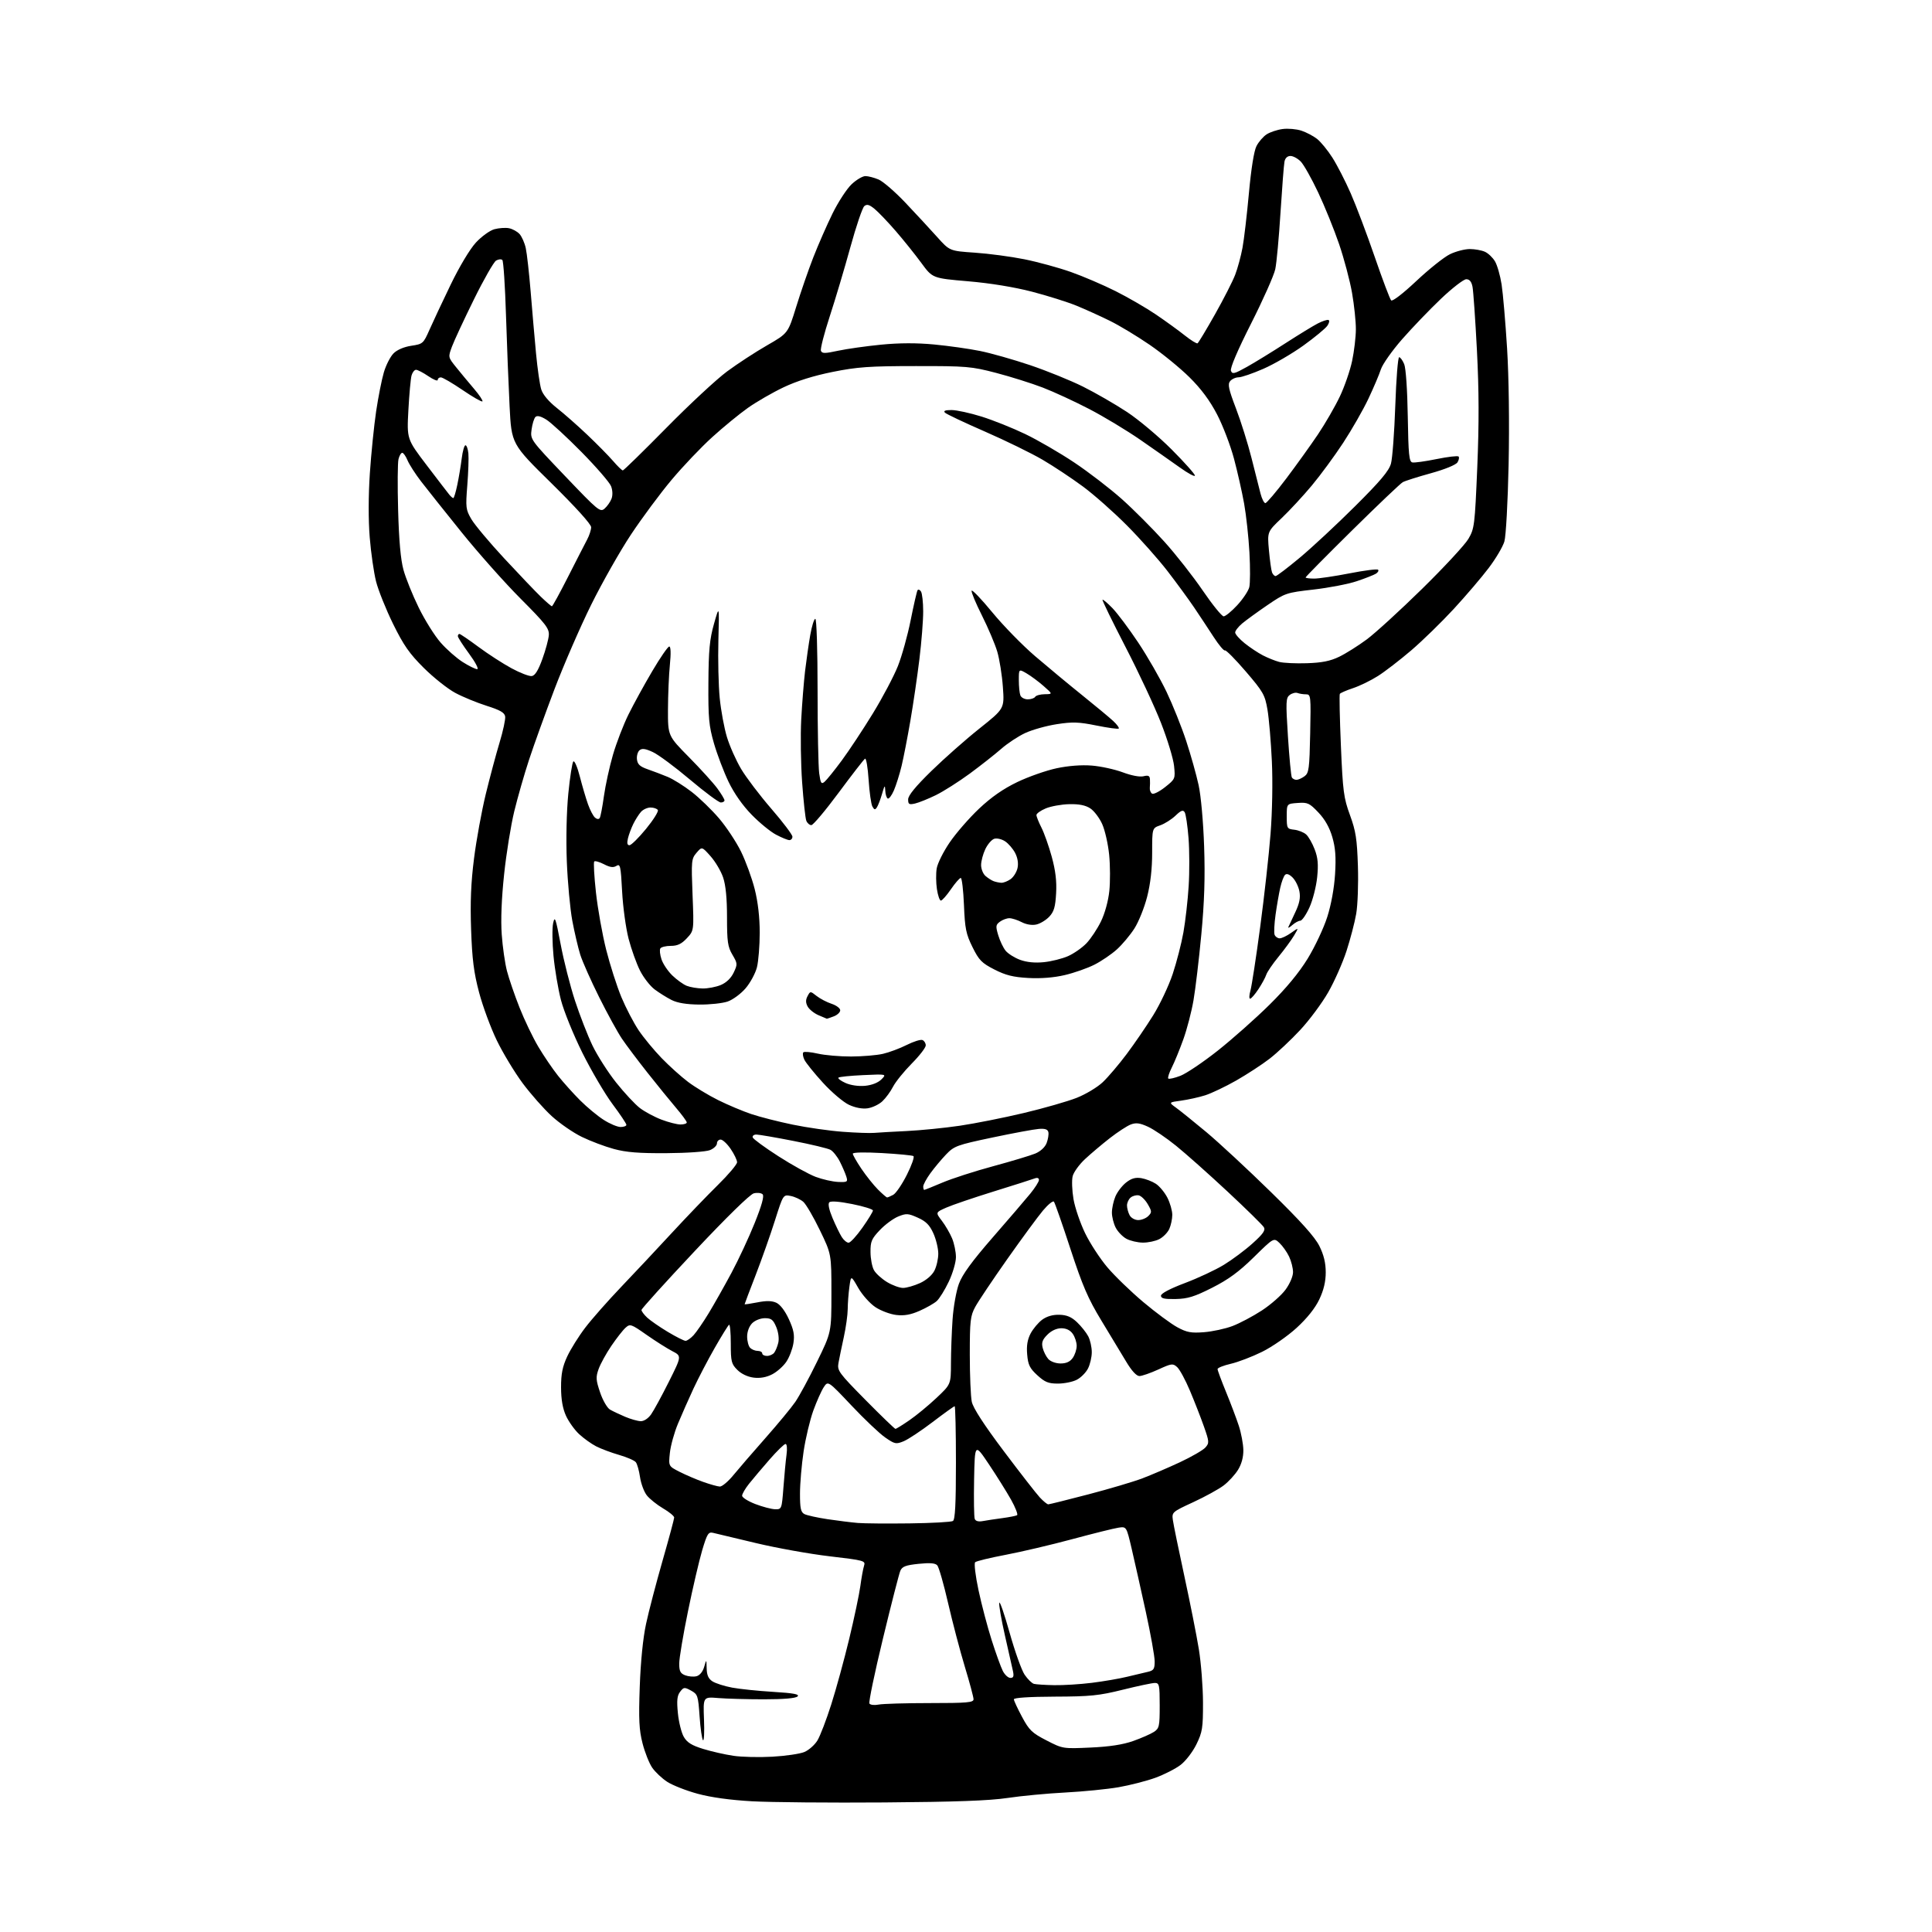 <?xml version="1.0" encoding="UTF-8" standalone="no"?>
<svg 
  version="1.1" 
  xmlns="http://www.w3.org/2000/svg" 
  xmlns:xlink="http://www.w3.org/1999/xlink" 
  xmlns:svg="http://www.w3.org/2000/svg"
  xmlns:rdf="http://www.w3.org/1999/02/22-rdf-syntax-ns#"
  xmlns:cc="http://creativecommons.org/ns#"
  xmlns:dc="http://purl.org/dc/elements/1.1/"
  viewBox="0 0 768 768"
  width="768"
  height="768"
>
<style>svg {background-color: white; }</style>"
<path stroke="none" fill="black" fill-rule="evenodd" d="M351.50,716.50C330.05,716.66 306.43,716.45 299.00,716.04C290.27,715.55 282.61,714.49 277.30,713.04C272.80,711.82 267.38,709.69 265.26,708.32C263.15,706.95 260.44,704.40 259.25,702.66C258.06,700.92 256.33,696.58 255.42,693.00C254.05,687.70 253.85,683.55 254.31,670.50C254.67,660.47 255.60,651.14 256.82,645.50C257.88,640.55 260.84,629.25 263.38,620.39C265.92,611.53 268.00,603.81 268.00,603.24C268.00,602.66 266.01,601.02 263.57,599.60C261.14,598.17 258.24,595.84 257.12,594.43C256.01,593.02 254.80,589.75 254.42,587.18C254.05,584.61 253.30,581.93 252.74,581.24C252.19,580.55 249.21,579.25 246.12,578.36C243.03,577.47 238.93,575.94 237.00,574.95C235.07,573.96 232.02,571.77 230.21,570.09C228.40,568.41 226.05,565.12 224.98,562.77C223.66,559.86 223.04,556.27 223.03,551.50C223.02,546.14 223.60,543.26 225.48,539.21C226.84,536.30 230.08,531.12 232.69,527.71C235.30,524.29 241.74,517.00 246.99,511.50C252.25,506.00 261.32,496.32 267.16,490.00C273.00,483.68 281.20,475.14 285.39,471.03C289.57,466.92 293.00,462.86 293.00,462.01C293.00,461.16 291.86,458.78 290.46,456.73C289.07,454.68 287.27,453.00 286.46,453.00C285.66,453.00 285.00,453.69 285.00,454.52C285.00,455.36 283.76,456.56 282.25,457.18C280.69,457.82 273.24,458.35 265.00,458.40C254.02,458.48 248.92,458.07 244.00,456.73C240.43,455.76 234.70,453.60 231.28,451.93C227.85,450.27 222.48,446.56 219.35,443.70C216.21,440.84 211.00,434.94 207.76,430.59C204.53,426.23 199.91,418.58 197.49,413.59C195.07,408.59 191.89,400.00 190.44,394.50C188.35,386.60 187.68,381.34 187.27,369.49C186.89,358.61 187.21,350.83 188.44,341.21C189.36,333.91 191.46,322.44 193.09,315.72C194.73,309.00 197.20,299.75 198.59,295.16C199.98,290.58 200.98,285.92 200.81,284.81C200.57,283.28 198.82,282.27 193.45,280.57C189.57,279.34 183.94,277.03 180.95,275.42C177.95,273.81 172.33,269.35 168.46,265.50C162.75,259.83 160.43,256.50 156.25,248.00C153.41,242.22 150.37,234.62 149.48,231.11C148.60,227.59 147.46,219.71 146.97,213.61C146.41,206.77 146.43,196.99 147.02,188.17C147.55,180.28 148.68,169.19 149.52,163.50C150.37,157.82 151.75,150.83 152.60,147.97C153.45,145.10 155.18,141.73 156.45,140.46C157.85,139.06 160.60,137.88 163.49,137.45C168.09,136.76 168.30,136.57 170.71,131.12C172.07,128.03 175.86,119.95 179.14,113.17C182.62,105.97 186.79,99.02 189.16,96.44C191.40,94.02 194.69,91.63 196.49,91.13C198.28,90.64 200.91,90.45 202.32,90.72C203.73,90.99 205.62,92.03 206.53,93.03C207.44,94.04 208.56,96.58 209.01,98.68C209.47,100.78 210.34,108.58 210.95,116.00C211.55,123.42 212.51,134.45 213.08,140.50C213.65,146.55 214.58,152.99 215.15,154.80C215.80,156.87 218.11,159.61 221.34,162.17C224.18,164.40 229.65,169.22 233.50,172.88C237.35,176.54 241.95,181.21 243.72,183.26C245.49,185.32 247.23,187.00 247.58,187.00C247.93,187.00 255.71,179.40 264.86,170.11C274.01,160.81 284.89,150.70 289.04,147.64C293.19,144.57 300.34,139.91 304.92,137.28C313.25,132.49 313.25,132.49 316.49,122.00C318.27,116.22 321.32,107.39 323.28,102.36C325.24,97.34 328.69,89.46 330.95,84.86C333.22,80.26 336.62,75.04 338.52,73.25C340.42,71.46 342.89,70.00 344.02,70.00C345.14,70.00 347.51,70.62 349.28,71.37C351.05,72.13 355.88,76.31 360.00,80.67C364.12,85.02 369.75,91.10 372.50,94.17C377.50,99.76 377.50,99.76 387.50,100.44C393.00,100.81 401.86,101.99 407.19,103.06C412.52,104.13 420.84,106.41 425.69,108.12C430.53,109.83 438.54,113.26 443.48,115.74C448.43,118.23 455.63,122.40 459.48,125.01C463.34,127.63 468.50,131.37 470.95,133.32C473.40,135.27 475.69,136.69 476.05,136.47C476.41,136.24 479.53,131.07 482.97,124.97C486.42,118.86 490.04,111.76 491.02,109.18C492.00,106.61 493.30,101.80 493.91,98.50C494.53,95.20 495.67,85.44 496.46,76.81C497.35,67.06 498.49,59.96 499.47,58.07C500.33,56.39 502.14,54.30 503.48,53.42C504.83,52.54 507.69,51.58 509.85,51.29C512.00,51.00 515.37,51.30 517.32,51.94C519.28,52.59 522.08,54.06 523.56,55.22C525.03,56.38 527.76,59.71 529.61,62.61C531.47,65.51 534.77,71.92 536.93,76.85C539.10,81.78 543.40,93.17 546.49,102.16C549.58,111.15 552.51,118.90 553.00,119.40C553.52,119.92 557.65,116.75 563.02,111.70C568.04,106.98 574.05,102.18 576.39,101.05C578.72,99.92 582.27,99.00 584.27,99.00C586.27,99.00 588.98,99.49 590.29,100.09C591.60,100.68 593.40,102.40 594.29,103.91C595.18,105.42 596.36,109.54 596.91,113.07C597.46,116.61 598.44,128.05 599.09,138.50C599.79,149.95 600.04,168.23 599.70,184.50C599.38,199.66 598.64,213.15 598.01,215.26C597.40,217.33 594.61,222.06 591.80,225.76C589.00,229.47 582.75,236.79 577.92,242.03C573.09,247.27 565.47,254.69 560.99,258.53C556.51,262.36 550.55,266.95 547.76,268.72C544.96,270.50 540.51,272.67 537.85,273.55C535.20,274.43 532.83,275.46 532.60,275.83C532.37,276.21 532.56,285.51 533.03,296.51C533.80,314.62 534.14,317.20 536.63,324.00C538.95,330.34 539.44,333.48 539.79,344.26C540.02,351.28 539.71,359.83 539.11,363.26C538.52,366.69 536.78,373.33 535.26,378.02C533.74,382.70 530.48,390.08 528.00,394.42C525.52,398.76 520.49,405.54 516.80,409.49C513.12,413.44 507.66,418.56 504.67,420.87C501.69,423.17 495.72,427.06 491.42,429.52C487.11,431.97 481.55,434.62 479.05,435.41C476.55,436.20 472.26,437.14 469.52,437.52C464.54,438.19 464.54,438.19 467.52,440.35C469.16,441.53 474.55,445.88 479.50,450.00C484.44,454.12 496.02,464.86 505.21,473.86C517.09,485.48 522.67,491.70 524.47,495.31C526.23,498.85 527.00,502.02 527.00,505.76C527.00,509.44 526.20,512.82 524.45,516.52C522.79,520.02 519.61,524.01 515.41,527.86C511.85,531.12 505.69,535.40 501.72,537.36C497.75,539.32 492.14,541.47 489.25,542.13C486.36,542.80 484.00,543.74 484.00,544.23C484.00,544.72 485.51,548.80 487.36,553.31C489.21,557.81 491.50,563.88 492.45,566.78C493.40,569.69 494.21,574.02 494.25,576.41C494.29,579.22 493.54,582.00 492.14,584.27C490.95,586.20 488.38,589.00 486.44,590.48C484.50,591.96 479.06,594.95 474.35,597.13C465.92,601.02 465.80,601.13 466.24,604.29C466.48,606.06 468.54,616.08 470.81,626.58C473.08,637.07 475.67,650.12 476.56,655.58C477.45,661.03 478.19,670.56 478.21,676.75C478.23,686.92 477.97,688.53 475.59,693.40C474.13,696.39 471.32,700.05 469.29,701.59C467.28,703.13 462.76,705.42 459.26,706.70C455.75,707.97 449.18,709.66 444.65,710.45C440.13,711.23 430.60,712.18 423.46,712.55C416.33,712.92 406.00,713.89 400.50,714.72C393.27,715.80 379.68,716.29 351.50,716.50zM307.00,698.32C312.23,698.03 317.95,697.19 319.73,696.46C321.50,695.72 323.85,693.65 324.94,691.86C326.03,690.07 328.50,683.63 330.43,677.55C332.37,671.47 335.58,659.75 337.57,651.50C339.56,643.25 341.55,633.80 342.00,630.50C342.44,627.20 343.10,623.56 343.47,622.42C344.12,620.42 343.55,620.26 329.80,618.65C321.91,617.73 308.72,615.36 300.48,613.39C292.24,611.42 284.56,609.58 283.42,609.32C281.59,608.89 281.08,609.72 279.12,616.30C277.91,620.40 275.35,631.35 273.46,640.63C271.56,649.91 270.00,659.20 270.00,661.27C270.00,664.34 270.45,665.22 272.39,665.96C273.71,666.46 275.73,666.62 276.89,666.32C278.16,665.99 279.37,664.52 279.91,662.63C280.82,659.50 280.82,659.50 280.91,663.23C280.98,665.94 281.61,667.34 283.25,668.39C284.49,669.17 287.98,670.28 291.00,670.85C294.02,671.42 301.38,672.18 307.35,672.54C315.50,673.04 317.91,673.49 317.05,674.35C316.31,675.09 311.55,675.50 303.70,675.50C296.99,675.50 288.80,675.27 285.50,675.00C279.50,674.50 279.50,674.50 279.85,683.50C280.05,688.45 279.87,692.17 279.45,691.77C279.04,691.36 278.43,687.10 278.10,682.30C277.53,674.03 277.35,673.49 274.69,672.03C272.08,670.61 271.78,670.64 270.36,672.50C269.17,674.05 268.97,675.96 269.47,681.00C269.82,684.57 270.88,688.83 271.83,690.45C273.13,692.68 275.00,693.84 279.53,695.23C282.81,696.24 288.20,697.46 291.50,697.95C294.80,698.45 301.77,698.61 307.00,698.32zM433.50,694.68C441.06,694.34 446.36,693.52 450.45,692.08C453.72,690.92 457.43,689.29 458.70,688.46C460.82,687.07 461.00,686.24 461.00,677.98C461.00,669.79 460.83,669.00 459.08,669.00C458.02,669.00 452.29,670.21 446.33,671.69C436.89,674.04 433.42,674.39 419.25,674.44C409.11,674.48 403.01,674.88 403.03,675.50C403.04,676.05 404.51,679.20 406.28,682.50C409.12,687.80 410.26,688.89 416.00,691.84C422.46,695.17 422.56,695.18 433.50,694.68zM349.25,677.60C350.90,677.27 360.07,677.00 369.62,677.00C384.46,677.00 387.00,676.78 387.00,675.49C387.00,674.66 385.44,668.83 383.53,662.53C381.62,656.23 378.64,644.88 376.89,637.29C375.15,629.71 373.21,622.93 372.57,622.24C371.75,621.35 369.62,621.18 365.12,621.65C360.04,622.18 358.64,622.71 357.90,624.40C357.40,625.56 354.29,637.67 350.99,651.33C347.68,664.99 345.26,676.62 345.61,677.18C345.96,677.74 347.59,677.93 349.25,677.60zM419.03,669.88C422.62,669.95 429.37,669.53 434.03,668.95C438.69,668.37 444.98,667.29 448.00,666.55C451.02,665.81 454.74,664.93 456.25,664.59C458.62,664.05 459.00,663.47 459.00,660.41C459.00,658.46 457.41,649.58 455.47,640.68C453.52,631.78 451.00,620.52 449.86,615.65C447.79,606.81 447.79,606.81 444.64,607.27C442.91,607.52 434.63,609.58 426.24,611.84C417.84,614.10 405.92,616.90 399.74,618.07C393.56,619.24 388.11,620.56 387.64,621.01C387.16,621.46 387.75,626.41 388.98,632.16C390.19,637.85 392.54,646.77 394.21,652.00C395.87,657.23 397.87,662.74 398.64,664.25C399.42,665.76 400.77,667.00 401.65,667.00C402.87,667.00 403.11,666.35 402.66,664.25C402.34,662.74 400.91,656.39 399.48,650.15C398.06,643.91 397.04,638.06 397.22,637.15C397.40,636.24 399.25,641.58 401.33,649.00C403.41,656.42 406.10,663.95 407.30,665.72C408.51,667.50 410.18,669.13 411.00,669.36C411.82,669.58 415.44,669.82 419.03,669.88zM361.55,605.57C370.37,605.46 378.14,605.03 378.80,604.62C379.68,604.08 380.00,597.84 380.00,581.44C380.00,569.10 379.77,559.00 379.49,559.00C379.21,559.00 375.27,561.83 370.74,565.28C366.21,568.73 361.03,572.17 359.24,572.91C356.19,574.16 355.70,574.07 351.87,571.41C349.61,569.85 343.58,564.13 338.46,558.70C329.15,548.84 329.15,548.84 327.44,551.45C326.50,552.89 324.64,557.06 323.31,560.72C321.98,564.39 320.24,571.69 319.45,576.94C318.66,582.20 318.01,589.75 318.01,593.71C318.00,599.57 318.33,601.10 319.75,601.86C320.71,602.37 324.88,603.29 329.00,603.91C333.12,604.52 338.52,605.19 341.00,605.40C343.48,605.61 352.72,605.68 361.55,605.57zM390.75,604.64C392.26,604.36 395.75,603.83 398.50,603.47C401.25,603.10 403.86,602.58 404.30,602.32C404.73,602.05 403.66,599.28 401.92,596.16C400.17,593.05 396.21,586.72 393.12,582.10C387.50,573.70 387.50,573.70 387.22,588.05C387.07,595.95 387.18,603.03 387.47,603.78C387.82,604.68 388.95,604.98 390.75,604.64zM308.13,599.95C310.73,600.00 310.77,599.88 311.43,591.25C311.79,586.44 312.34,580.59 312.66,578.25C312.99,575.80 312.82,574.00 312.26,574.00C311.73,574.00 308.87,576.79 305.90,580.19C302.93,583.60 299.26,587.94 297.75,589.83C296.24,591.73 295.00,593.86 295.00,594.57C295.00,595.28 297.36,596.77 300.25,597.88C303.14,598.99 306.68,599.92 308.13,599.95zM416.70,598.00C417.14,597.99 424.29,596.22 432.58,594.05C440.88,591.88 450.55,589.02 454.08,587.68C457.61,586.34 464.32,583.46 469.00,581.28C473.68,579.09 478.25,576.45 479.17,575.40C480.74,573.62 480.71,573.10 478.56,567.00C477.29,563.42 474.80,557.03 473.01,552.80C471.23,548.56 468.94,544.35 467.94,543.45C466.24,541.91 465.74,541.97 460.44,544.40C457.31,545.83 453.93,547.00 452.93,547.00C451.76,547.00 449.84,544.91 447.66,541.25C445.77,538.09 441.33,530.73 437.79,524.91C432.52,516.22 430.31,511.11 425.50,496.41C422.28,486.56 419.33,478.13 418.95,477.68C418.57,477.23 416.62,478.80 414.62,481.18C412.62,483.56 406.23,492.25 400.41,500.50C394.60,508.75 388.87,517.30 387.68,519.50C385.73,523.10 385.51,525.00 385.51,538.50C385.51,546.75 385.87,555.18 386.30,557.23C386.82,559.70 391.10,566.31 398.93,576.73C405.45,585.41 411.94,593.74 413.34,595.25C414.75,596.76 416.26,598.00 416.70,598.00zM286.13,590.93C287.03,590.97 289.48,588.91 291.57,586.35C293.67,583.79 299.40,577.15 304.31,571.60C309.22,566.04 314.54,559.61 316.13,557.30C317.72,554.99 321.61,547.82 324.76,541.35C330.50,529.61 330.50,529.61 330.50,514.05C330.50,498.50 330.50,498.50 325.90,489.00C323.38,483.77 320.42,478.72 319.34,477.76C318.26,476.81 316.01,475.75 314.35,475.42C311.33,474.82 311.33,474.82 308.05,485.16C306.25,490.85 302.80,500.61 300.39,506.85C297.97,513.09 296.00,518.31 296.00,518.45C296.00,518.60 298.27,518.26 301.04,517.72C304.64,517.00 306.81,517.05 308.60,517.86C310.15,518.57 312.06,521.07 313.59,524.41C315.53,528.65 315.91,530.69 315.39,533.96C315.03,536.24 313.77,539.55 312.59,541.30C311.42,543.06 308.89,545.31 306.98,546.30C304.66,547.50 302.20,547.95 299.60,547.63C297.20,547.33 294.70,546.15 293.10,544.55C290.74,542.20 290.50,541.23 290.50,534.08C290.50,529.74 290.19,526.39 289.81,526.62C289.44,526.85 286.88,530.97 284.14,535.77C281.39,540.57 277.58,547.88 275.66,552.00C273.75,556.12 270.97,562.40 269.50,565.94C268.02,569.48 266.57,574.73 266.28,577.60C265.74,582.83 265.74,582.83 270.11,585.05C272.51,586.28 276.73,588.09 279.49,589.07C282.24,590.05 285.23,590.89 286.13,590.93zM355.96,568.00C356.27,568.00 358.77,566.45 361.51,564.56C364.26,562.67 369.09,558.69 372.25,555.71C378.00,550.30 378.00,550.30 378.02,541.90C378.03,537.28 378.32,529.45 378.66,524.50C378.99,519.55 380.13,513.17 381.18,510.33C382.54,506.63 386.36,501.39 394.55,491.98C400.86,484.74 407.59,476.90 409.51,474.55C411.43,472.21 413.00,469.73 413.00,469.04C413.00,468.26 412.34,468.04 411.25,468.46C410.29,468.83 402.98,471.16 395.00,473.63C387.02,476.11 378.56,478.99 376.18,480.04C371.86,481.95 371.86,481.95 374.40,485.28C375.80,487.11 377.63,490.26 378.47,492.27C379.31,494.29 380.00,497.64 380.00,499.72C380.00,501.81 378.72,506.18 377.14,509.50C375.57,512.80 373.41,516.27 372.35,517.21C371.29,518.15 368.24,519.89 365.56,521.07C362.07,522.62 359.47,523.09 356.33,522.73C353.93,522.46 350.18,521.06 348.00,519.62C345.80,518.16 342.76,514.75 341.16,511.96C338.28,506.92 338.28,506.92 337.64,511.60C337.29,514.17 336.99,518.13 336.98,520.39C336.97,522.65 336.27,527.65 335.43,531.50C334.59,535.35 333.63,539.97 333.31,541.77C332.76,544.85 333.36,545.67 344.06,556.52C350.29,562.83 355.65,568.00 355.96,568.00zM254.68,564.94C255.97,564.98 257.66,563.87 258.81,562.25C259.88,560.74 263.06,554.90 265.88,549.27C271.00,539.04 271.00,539.04 267.25,537.10C265.19,536.03 260.59,533.12 257.03,530.63C250.86,526.30 250.47,526.17 248.66,527.80C247.61,528.73 245.08,531.98 243.02,535.00C240.97,538.02 238.69,542.16 237.96,544.20C236.80,547.44 236.87,548.57 238.56,553.54C239.61,556.65 241.38,559.70 242.49,560.34C243.59,560.97 246.30,562.26 248.50,563.19C250.70,564.12 253.48,564.91 254.68,564.94zM420.53,550.00C416.76,550.00 415.34,549.43 412.36,546.69C409.34,543.92 408.67,542.56 408.32,538.44C408.01,534.95 408.42,532.50 409.69,530.07C410.69,528.19 412.76,525.72 414.30,524.59C416.12,523.26 418.51,522.57 421.11,522.64C424.08,522.72 425.92,523.50 428.15,525.62C429.82,527.21 431.81,529.72 432.59,531.20C433.37,532.69 434.00,535.52 434.00,537.50C434.00,539.48 433.32,542.42 432.48,544.03C431.65,545.65 429.65,547.65 428.03,548.48C426.42,549.32 423.05,550.00 420.53,550.00zM421.60,542.00C423.86,542.00 425.37,541.31 426.44,539.78C427.30,538.56 428.00,536.41 428.00,535.00C428.00,533.59 427.30,531.44 426.44,530.22C425.43,528.77 423.85,528.00 421.90,528.00C420.03,528.00 417.95,528.95 416.36,530.55C414.37,532.54 413.96,533.69 414.48,535.80C414.85,537.29 415.87,539.29 416.73,540.25C417.63,541.24 419.73,542.00 421.60,542.00zM304.88,539.00C305.91,539.00 307.20,538.44 307.74,537.75C308.28,537.06 309.02,535.27 309.38,533.76C309.76,532.15 309.43,529.57 308.57,527.51C307.35,524.58 306.59,524.00 304.05,524.00C302.33,524.00 300.13,524.87 299.00,526.00C297.81,527.19 297.00,529.33 297.00,531.30C297.00,533.12 297.54,535.14 298.20,535.80C298.86,536.46 300.21,537.00 301.20,537.00C302.19,537.00 303.00,537.45 303.00,538.00C303.00,538.55 303.84,539.00 304.88,539.00zM272.52,533.00C273.14,533.00 274.58,531.99 275.72,530.75C276.85,529.51 279.56,525.58 281.73,522.00C283.89,518.42 287.96,511.23 290.76,506.00C293.56,500.77 297.73,491.84 300.01,486.14C302.82,479.14 303.84,475.44 303.16,474.76C302.60,474.20 301.02,474.03 299.65,474.37C298.14,474.75 288.85,483.83 276.08,497.42C264.49,509.75 255.00,520.24 255.00,520.74C255.00,521.24 256.01,522.60 257.25,523.76C258.49,524.91 262.17,527.47 265.44,529.43C268.71,531.39 271.89,533.00 272.52,533.00zM478.60,529.57C481.96,529.31 487.06,528.21 489.93,527.12C492.81,526.03 498.05,523.25 501.58,520.95C505.11,518.65 509.35,514.93 511.00,512.69C512.71,510.36 514.00,507.36 514.00,505.70C514.00,504.11 513.30,501.33 512.44,499.52C511.59,497.72 509.86,495.28 508.61,494.10C506.34,491.97 506.34,491.97 498.42,499.75C492.50,505.56 488.31,508.63 481.86,511.89C474.81,515.46 472.15,516.28 467.36,516.38C462.88,516.47 461.50,516.16 461.50,515.06C461.50,514.17 465.07,512.28 471.00,510.04C476.23,508.07 483.20,504.81 486.50,502.79C489.80,500.78 494.94,496.95 497.91,494.27C502.08,490.53 503.12,489.05 502.41,487.85C501.91,486.99 495.42,480.62 487.99,473.69C480.57,466.77 471.34,458.56 467.49,455.45C463.65,452.34 458.63,448.93 456.34,447.89C453.09,446.40 451.59,446.21 449.50,447.00C448.03,447.56 444.28,450.01 441.16,452.44C438.05,454.87 433.62,458.61 431.31,460.76C429.01,462.90 426.80,465.96 426.40,467.55C426.00,469.14 426.15,473.24 426.73,476.66C427.32,480.08 429.39,486.16 431.34,490.19C433.28,494.21 437.27,500.32 440.19,503.77C443.11,507.22 449.55,513.45 454.50,517.61C459.45,521.77 465.52,526.26 468.00,527.60C471.78,529.65 473.48,529.97 478.60,529.57zM359.00,511.97C360.38,511.96 363.38,511.10 365.68,510.06C368.19,508.92 370.50,506.94 371.43,505.13C372.30,503.46 372.99,500.39 372.98,498.30C372.97,496.21 372.08,492.57 371.01,490.22C369.53,486.95 368.07,485.48 364.83,484.04C361.00,482.32 360.26,482.28 357.05,483.58C355.10,484.38 351.81,486.80 349.75,488.98C346.47,492.43 346.00,493.52 346.04,497.71C346.05,500.35 346.67,503.58 347.40,504.89C348.12,506.21 350.47,508.34 352.61,509.64C354.75,510.93 357.62,511.98 359.00,511.97zM337.33,494.00C338.03,494.00 340.49,491.32 342.80,488.05C345.11,484.78 347.00,481.69 347.00,481.19C347.00,480.69 343.31,479.54 338.80,478.64C333.64,477.60 330.25,477.35 329.66,477.94C329.06,478.54 329.54,480.85 330.95,484.20C332.18,487.11 333.83,490.51 334.62,491.75C335.40,492.99 336.62,494.00 337.33,494.00zM454.30,493.96C452.21,493.94 449.27,493.25 447.76,492.43C446.26,491.62 444.34,489.63 443.51,488.02C442.68,486.42 442.00,483.71 442.00,482.02C442.00,480.32 442.62,477.45 443.38,475.64C444.14,473.82 446.05,471.32 447.63,470.08C449.73,468.42 451.35,467.96 453.67,468.33C455.41,468.62 458.03,469.63 459.48,470.58C460.93,471.53 462.99,474.02 464.06,476.11C465.13,478.21 466.00,481.27 466.00,482.91C466.00,484.56 465.46,487.09 464.81,488.53C464.15,489.97 462.37,491.79 460.85,492.57C459.34,493.36 456.39,493.98 454.30,493.96zM452.46,485.00C453.78,485.00 455.58,484.28 456.46,483.40C457.93,481.93 457.91,481.53 456.23,478.65C455.22,476.92 453.61,475.36 452.65,475.17C451.69,474.99 450.25,475.38 449.45,476.04C448.65,476.70 448.00,478.12 448.00,479.19C448.00,480.26 448.47,482.00 449.04,483.07C449.62,484.15 451.12,485.00 452.46,485.00zM352.64,476.00C352.91,476.00 354.01,475.53 355.07,474.96C356.14,474.39 358.58,470.81 360.49,467.01C362.41,463.21 363.58,459.86 363.10,459.56C362.62,459.26 357.00,458.72 350.61,458.36C343.77,457.97 339.00,458.07 339.00,458.61C339.00,459.11 340.54,461.81 342.42,464.61C344.31,467.40 347.26,471.11 349.00,472.85C350.73,474.58 352.37,476.00 352.64,476.00zM367.40,473.00C367.61,473.00 370.88,471.69 374.65,470.09C378.42,468.49 387.48,465.56 394.79,463.59C402.10,461.61 409.64,459.34 411.55,458.55C413.64,457.67 415.42,456.02 416.05,454.38C416.62,452.88 416.93,450.95 416.75,450.08C416.51,448.94 415.45,448.57 412.96,448.76C411.06,448.90 402.75,450.44 394.50,452.18C380.38,455.16 379.30,455.56 376.08,458.92C374.20,460.89 371.38,464.26 369.83,466.40C368.27,468.55 367.00,470.91 367.00,471.65C367.00,472.39 367.18,473.00 367.40,473.00zM333.19,469.84C336.84,469.98 337.08,469.83 336.44,467.75C336.06,466.51 334.90,463.83 333.87,461.78C332.84,459.74 331.14,457.61 330.10,457.06C329.06,456.50 322.43,454.91 315.36,453.53C308.29,452.14 301.68,451.01 300.67,451.00C299.66,451.00 299.01,451.52 299.22,452.16C299.43,452.79 304.03,456.16 309.45,459.64C314.86,463.12 321.53,466.80 324.27,467.83C327.00,468.85 331.02,469.75 333.19,469.84zM347.50,450.34C349.15,450.20 355.00,449.86 360.50,449.60C366.00,449.33 375.45,448.39 381.50,447.50C387.55,446.61 399.02,444.33 407.00,442.43C414.98,440.53 424.43,437.82 428.00,436.41C431.57,435.00 436.25,432.20 438.38,430.17C440.51,428.15 444.79,423.12 447.88,418.99C450.97,414.87 455.71,407.94 458.40,403.61C461.10,399.28 464.58,391.91 466.15,387.23C467.71,382.54 469.64,375.06 470.43,370.61C471.22,366.15 472.16,357.90 472.51,352.28C472.87,346.67 472.84,338.05 472.46,333.15C472.07,328.24 471.39,323.62 470.93,322.88C470.28,321.83 469.48,322.13 467.27,324.24C465.71,325.73 462.99,327.45 461.22,328.07C458.00,329.20 458.00,329.20 458.00,338.94C458.00,345.41 457.33,351.31 456.00,356.50C454.90,360.81 452.62,366.48 450.93,369.11C449.24,371.74 446.11,375.48 443.97,377.41C441.82,379.35 437.81,382.08 435.04,383.48C432.28,384.88 426.98,386.74 423.26,387.61C418.89,388.63 413.76,389.04 408.77,388.76C402.74,388.43 399.76,387.68 395.28,385.39C390.25,382.82 389.16,381.71 386.58,376.49C384.01,371.29 383.57,369.16 383.19,359.77C382.94,353.84 382.37,349.00 381.92,349.00C381.47,349.00 379.70,351.02 378.00,353.50C376.30,355.98 374.50,358.00 374.01,358.00C373.52,358.00 372.82,355.95 372.44,353.44C372.06,350.94 372.02,347.24 372.35,345.23C372.68,343.21 375.01,338.54 377.54,334.84C380.07,331.14 385.31,325.12 389.20,321.45C394.07,316.86 398.81,313.56 404.39,310.88C408.85,308.74 415.88,306.28 420.00,305.40C424.70,304.40 429.93,304.00 434.00,304.33C437.58,304.61 443.12,305.82 446.31,307.01C449.77,308.31 453.10,308.94 454.56,308.57C456.44,308.10 457.03,308.37 457.12,309.73C457.18,310.70 457.16,312.25 457.07,313.16C456.98,314.08 457.38,315.12 457.97,315.48C458.56,315.84 460.88,314.68 463.14,312.89C467.18,309.69 467.23,309.56 466.71,304.47C466.42,301.62 464.09,293.94 461.53,287.40C458.98,280.85 452.62,267.24 447.39,257.14C442.17,247.04 438.06,238.61 438.26,238.40C438.46,238.20 440.25,239.72 442.24,241.77C444.22,243.82 448.84,250.00 452.51,255.50C456.17,261.00 461.21,269.77 463.71,275.00C466.20,280.23 469.73,289.03 471.54,294.56C473.36,300.10 475.57,307.97 476.46,312.06C477.40,316.32 478.33,326.76 478.66,336.50C479.08,348.71 478.76,358.57 477.54,371.50C476.61,381.40 475.21,393.17 474.43,397.66C473.66,402.15 471.84,409.13 470.39,413.16C468.94,417.20 466.88,422.23 465.81,424.35C464.74,426.46 464.11,428.44 464.41,428.74C464.71,429.04 466.88,428.55 469.23,427.65C471.58,426.74 478.25,422.25 484.06,417.66C489.86,413.07 499.12,404.85 504.64,399.40C511.32,392.80 516.39,386.67 519.86,381.00C522.72,376.32 526.21,368.90 527.61,364.50C529.17,359.61 530.37,352.99 530.71,347.47C531.13,340.68 530.86,337.01 529.61,332.74C528.50,328.93 526.67,325.68 524.07,322.96C520.54,319.24 519.81,318.90 515.85,319.19C511.50,319.50 511.50,319.50 511.50,324.50C511.50,329.31 511.61,329.51 514.50,329.83C516.15,330.02 518.27,330.86 519.21,331.71C520.16,332.55 521.68,335.22 522.60,337.63C523.89,340.99 524.12,343.57 523.59,348.75C523.21,352.46 521.83,357.86 520.51,360.75C519.19,363.64 517.56,366.00 516.88,366.00C516.21,366.00 514.77,366.79 513.68,367.75C512.60,368.71 511.91,369.05 512.15,368.50C512.40,367.95 513.63,365.32 514.89,362.65C516.57,359.09 517.01,356.87 516.54,354.34C516.18,352.44 514.97,349.97 513.84,348.84C512.51,347.51 511.46,347.14 510.82,347.78C510.28,348.32 509.43,350.61 508.92,352.87C508.41,355.13 507.57,359.94 507.06,363.57C506.55,367.20 506.37,370.80 506.67,371.58C506.97,372.36 507.88,373.00 508.70,373.00C509.52,373.00 511.57,372.02 513.26,370.81C516.33,368.63 516.33,368.63 514.42,371.87C513.36,373.66 510.58,377.46 508.24,380.31C505.90,383.16 503.70,386.39 503.35,387.49C503.00,388.58 501.59,391.17 500.22,393.24C498.85,395.31 497.38,397.00 496.94,397.00C496.50,397.00 496.56,395.55 497.07,393.77C497.57,392.00 499.32,380.64 500.94,368.52C502.56,356.41 504.42,339.75 505.06,331.50C505.75,322.75 505.97,310.67 505.58,302.50C505.22,294.80 504.44,285.62 503.84,282.10C502.83,276.21 502.16,275.02 495.20,266.90C491.05,262.06 487.32,258.30 486.92,258.55C486.52,258.80 484.52,256.41 482.47,253.25C480.42,250.09 476.92,244.80 474.70,241.50C472.47,238.20 467.69,231.68 464.09,227.00C460.48,222.32 453.25,214.18 448.01,208.91C442.78,203.64 434.88,196.64 430.45,193.37C426.02,190.10 418.82,185.32 414.44,182.76C410.06,180.19 399.77,175.16 391.58,171.58C383.38,168.01 376.21,164.61 375.64,164.04C374.92,163.32 375.72,163.00 378.25,163.00C380.25,163.00 385.63,164.17 390.20,165.60C394.76,167.03 402.55,170.14 407.50,172.52C412.45,174.89 421.23,179.98 427.00,183.83C432.77,187.68 441.32,194.26 446.00,198.44C450.68,202.63 458.24,210.21 462.81,215.28C467.39,220.35 474.27,229.11 478.11,234.75C481.96,240.39 485.70,245.00 486.42,245.00C487.15,245.00 489.59,243.00 491.84,240.56C494.09,238.12 496.24,234.90 496.61,233.41C496.98,231.92 497.01,225.71 496.67,219.60C496.33,213.50 495.38,204.76 494.56,200.19C493.74,195.62 491.93,187.58 490.53,182.33C489.13,177.08 486.11,169.17 483.80,164.74C480.93,159.22 477.48,154.57 472.83,149.97C469.09,146.27 461.98,140.47 457.02,137.07C452.06,133.67 444.97,129.39 441.25,127.56C437.54,125.72 431.57,123.02 428.00,121.55C424.42,120.08 416.42,117.56 410.22,115.95C403.18,114.12 393.63,112.56 384.82,111.81C370.70,110.60 370.70,110.60 366.26,104.55C363.82,101.22 359.27,95.55 356.16,91.95C353.05,88.35 349.25,84.37 347.72,83.10C345.58,81.33 344.63,81.06 343.58,81.93C342.83,82.55 340.33,89.91 338.03,98.28C335.73,106.65 332.04,119.03 329.83,125.78C327.62,132.54 326.05,138.68 326.33,139.43C326.77,140.57 327.85,140.57 333.18,139.42C336.65,138.68 344.34,137.59 350.26,137.01C357.52,136.30 364.38,136.28 371.36,136.94C377.05,137.48 385.26,138.64 389.60,139.52C393.95,140.40 402.90,142.94 409.49,145.16C416.09,147.39 425.54,151.22 430.49,153.68C435.45,156.15 443.32,160.69 448.00,163.77C452.68,166.86 460.66,173.57 465.75,178.68C470.84,183.78 475.00,188.45 475.00,189.05C475.00,189.64 472.29,188.19 468.97,185.81C465.65,183.44 458.56,178.48 453.22,174.78C447.87,171.09 438.77,165.60 433.00,162.60C427.23,159.60 418.90,155.75 414.50,154.06C410.10,152.37 401.77,149.75 396.00,148.24C386.11,145.66 384.25,145.50 364.00,145.52C345.58,145.53 340.85,145.86 331.00,147.84C323.43,149.36 316.76,151.45 311.50,153.95C307.10,156.04 300.71,159.73 297.30,162.14C293.88,164.56 287.49,169.80 283.09,173.80C278.69,177.79 271.42,185.43 266.94,190.78C262.45,196.13 255.21,205.89 250.84,212.47C246.47,219.05 239.33,231.65 234.97,240.47C230.61,249.29 224.06,264.38 220.40,274.00C216.75,283.62 212.20,296.23 210.31,302.00C208.41,307.77 205.77,317.00 204.43,322.50C203.09,328.00 201.27,339.25 200.40,347.50C199.37,357.13 199.03,365.72 199.45,371.50C199.80,376.45 200.74,382.98 201.53,386.00C202.31,389.02 204.55,395.54 206.50,400.48C208.45,405.42 211.82,412.45 213.99,416.10C216.16,419.75 219.68,424.93 221.82,427.62C223.95,430.30 227.91,434.71 230.60,437.40C233.30,440.10 237.50,443.59 239.95,445.15C242.39,446.72 245.43,448.00 246.70,448.00C247.96,448.00 249.00,447.61 249.00,447.14C249.00,446.66 246.52,442.95 243.48,438.89C240.45,434.82 235.06,425.65 231.50,418.50C227.95,411.35 224.11,401.90 222.98,397.50C221.85,393.10 220.52,385.23 220.03,380.00C219.53,374.77 219.46,368.93 219.88,367.00C220.54,363.91 220.89,364.89 222.86,375.32C224.08,381.83 226.65,391.92 228.56,397.76C230.47,403.59 233.61,411.64 235.53,415.64C237.46,419.64 241.69,426.26 244.94,430.35C248.20,434.44 252.44,438.99 254.37,440.47C256.30,441.94 260.16,444.01 262.95,445.07C265.74,446.13 269.14,447.00 270.51,447.00C271.88,447.00 273.00,446.64 273.00,446.19C273.00,445.74 271.09,443.14 268.75,440.40C266.41,437.66 261.31,431.38 257.42,426.46C253.52,421.53 248.94,415.44 247.23,412.91C245.53,410.39 241.45,402.97 238.18,396.41C234.91,389.86 231.53,382.25 230.66,379.50C229.80,376.75 228.38,370.68 227.50,366.00C226.63,361.32 225.65,350.75 225.32,342.50C224.97,333.62 225.21,322.61 225.91,315.51C226.56,308.91 227.46,303.14 227.91,302.69C228.37,302.23 229.53,304.93 230.49,308.68C231.45,312.43 232.92,317.41 233.75,319.74C234.58,322.07 235.84,324.45 236.54,325.03C237.33,325.69 238.05,325.73 238.41,325.15C238.73,324.63 239.48,320.72 240.07,316.46C240.66,312.21 242.27,304.85 243.64,300.11C245.01,295.38 247.80,288.12 249.84,284.00C251.88,279.88 256.14,272.11 259.31,266.75C262.47,261.39 265.50,257.00 266.04,257.00C266.65,257.00 266.74,259.72 266.29,264.25C265.89,268.24 265.55,276.23 265.53,282.00C265.50,292.50 265.50,292.50 273.89,301.00C278.51,305.68 283.57,311.26 285.14,313.40C286.71,315.55 288.00,317.68 288.00,318.15C288.00,318.62 287.34,319.00 286.53,319.00C285.72,319.00 280.21,314.91 274.28,309.91C268.35,304.90 261.71,299.98 259.53,298.97C256.57,297.59 255.22,297.40 254.23,298.23C253.50,298.83 253.03,300.48 253.20,301.88C253.43,303.85 254.41,304.74 257.50,305.81C259.70,306.58 263.27,307.93 265.43,308.83C267.59,309.73 271.87,312.40 274.93,314.77C277.99,317.13 282.89,321.87 285.81,325.29C288.73,328.70 292.66,334.65 294.56,338.50C296.45,342.35 298.90,349.06 300.00,353.41C301.30,358.54 302.00,364.63 302.00,370.72C302.00,375.89 301.50,382.09 300.90,384.50C300.29,386.91 298.26,390.68 296.38,392.87C294.50,395.06 291.29,397.43 289.23,398.13C287.18,398.83 282.10,399.37 277.95,399.33C272.87,399.28 269.26,398.68 266.95,397.51C265.05,396.55 262.03,394.66 260.24,393.32C258.44,391.98 255.82,388.61 254.42,385.84C253.02,383.07 250.97,377.36 249.87,373.15C248.78,368.94 247.62,360.47 247.30,354.33C246.77,344.23 246.55,343.26 245.04,344.20C243.82,344.97 242.51,344.80 240.10,343.55C238.29,342.62 236.54,342.12 236.22,342.45C235.89,342.78 236.19,348.33 236.90,354.78C237.61,361.22 239.43,371.45 240.96,377.51C242.49,383.56 245.21,392.04 247.00,396.36C248.80,400.67 251.90,406.62 253.88,409.57C255.87,412.52 259.98,417.49 263.00,420.61C266.02,423.73 270.75,427.99 273.50,430.06C276.25,432.14 281.65,435.41 285.50,437.32C289.35,439.23 295.26,441.72 298.63,442.85C302.00,443.99 309.42,445.88 315.13,447.06C320.83,448.24 329.77,449.52 335.00,449.90C340.23,450.29 345.85,450.49 347.50,450.34zM344.89,440.57C342.76,440.87 340.00,440.35 337.46,439.17C335.23,438.13 330.58,434.18 327.12,430.39C323.66,426.60 320.34,422.49 319.75,421.25C319.16,420.01 318.98,418.69 319.34,418.32C319.71,417.96 322.29,418.19 325.08,418.83C327.87,419.47 333.83,419.99 338.33,419.98C342.82,419.96 348.51,419.49 350.96,418.92C353.41,418.36 357.65,416.78 360.38,415.41C363.10,414.04 365.93,413.14 366.67,413.43C367.40,413.71 368.00,414.67 368.00,415.56C368.00,416.45 365.48,419.71 362.40,422.81C359.33,425.92 356.00,430.04 355.00,431.98C354.01,433.92 352.09,436.53 350.74,437.79C349.39,439.05 346.76,440.30 344.89,440.57zM343.86,431.63C346.57,431.37 349.03,430.41 350.36,429.09C352.49,426.95 352.49,426.95 343.19,427.37C338.07,427.60 333.62,428.05 333.29,428.38C332.96,428.70 334.23,429.66 336.10,430.50C338.13,431.41 341.26,431.87 343.86,431.63zM328.68,404.96C328.58,404.94 327.07,404.30 325.33,403.54C323.58,402.78 321.66,401.23 321.04,400.08C320.24,398.58 320.23,397.44 321.02,395.97C322.10,393.94 322.11,393.94 324.61,395.91C326.00,397.00 328.67,398.40 330.56,399.02C332.45,399.64 334.00,400.81 334.00,401.60C334.00,402.40 332.85,403.49 331.43,404.02C330.02,404.56 328.79,404.98 328.68,404.96zM279.28,392.94C281.36,392.97 284.62,392.35 286.52,391.56C288.73,390.63 290.58,388.85 291.64,386.64C293.22,383.31 293.20,383.01 291.15,379.52C289.29,376.38 289.00,374.35 289.00,364.62C289.00,357.03 288.49,351.86 287.44,348.77C286.58,346.25 284.33,342.46 282.45,340.35C279.02,336.50 279.02,336.50 276.88,339.00C274.84,341.38 274.77,342.20 275.30,355.72C275.87,369.93 275.87,369.93 273.03,372.97C270.91,375.24 269.31,376.00 266.66,376.00C264.71,376.00 262.83,376.46 262.49,377.02C262.14,377.58 262.35,379.53 262.95,381.34C263.55,383.16 265.49,386.05 267.27,387.77C269.05,389.48 271.62,391.34 273.00,391.88C274.38,392.43 277.20,392.90 279.28,392.94zM414.92,382.48C417.90,382.19 422.24,381.10 424.56,380.08C426.88,379.05 430.18,376.75 431.89,374.96C433.60,373.17 436.18,369.28 437.63,366.32C439.19,363.13 440.55,358.20 440.97,354.22C441.36,350.52 441.33,344.04 440.91,339.81C440.49,335.58 439.26,330.11 438.17,327.65C437.08,325.18 434.94,322.35 433.42,321.35C431.49,320.09 428.95,319.58 425.03,319.67C421.95,319.74 417.75,320.50 415.71,321.35C413.67,322.20 412.00,323.39 412.00,323.99C412.00,324.59 412.89,326.83 413.98,328.97C415.07,331.10 416.92,336.33 418.09,340.58C419.59,346.07 420.10,350.29 419.82,355.11C419.52,360.53 418.97,362.41 417.09,364.40C415.80,365.77 413.49,367.17 411.95,367.51C410.24,367.89 407.97,367.52 406.12,366.56C404.46,365.70 402.26,365.00 401.24,365.00C400.22,365.00 398.53,365.62 397.50,366.38C395.81,367.61 395.74,368.18 396.82,371.78C397.48,373.99 398.80,376.77 399.76,377.94C400.72,379.11 403.30,380.74 405.50,381.55C408.12,382.51 411.38,382.84 414.92,382.48zM398.03,350.92C398.87,350.96 400.52,350.32 401.70,349.50C402.88,348.67 404.13,346.68 404.48,345.07C404.89,343.22 404.55,341.02 403.54,339.08C402.67,337.40 400.86,335.30 399.53,334.43C398.19,333.55 396.26,333.10 395.23,333.43C394.20,333.75 392.60,335.61 391.68,337.54C390.76,339.48 390.00,342.33 390.00,343.88C390.00,345.43 390.79,347.38 391.75,348.21C392.71,349.05 394.18,349.99 395.00,350.29C395.82,350.59 397.19,350.88 398.03,350.92zM250.23,335.99C250.93,335.98 253.89,333.05 256.81,329.49C259.73,325.92 261.84,322.55 261.50,322.00C261.16,321.45 259.85,321.00 258.60,321.00C257.34,321.00 255.62,321.79 254.78,322.75C253.93,323.71 252.58,325.85 251.76,327.50C250.95,329.15 249.98,331.74 249.62,333.25C249.16,335.15 249.35,336.00 250.23,335.99zM313.75,333.96C313.06,333.93 310.70,332.96 308.50,331.80C306.30,330.65 301.93,327.08 298.80,323.87C295.21,320.20 291.81,315.36 289.61,310.78C287.69,306.77 285.08,299.90 283.81,295.50C281.80,288.54 281.51,285.43 281.60,271.50C281.68,258.45 282.09,254.12 283.82,248.00C285.94,240.50 285.94,240.50 285.57,254.50C285.37,262.20 285.61,272.55 286.10,277.50C286.59,282.45 287.88,289.43 288.97,293.00C290.05,296.57 292.59,302.28 294.61,305.68C296.63,309.08 302.04,316.20 306.64,321.52C311.24,326.83 315.00,331.81 315.00,332.59C315.00,333.37 314.44,333.98 313.75,333.96zM322.52,328.00C321.80,328.00 320.90,327.21 320.52,326.25C320.14,325.29 319.39,318.43 318.86,311.00C318.33,303.57 318.17,292.32 318.50,286.00C318.84,279.68 319.53,271.00 320.03,266.73C320.54,262.45 321.46,256.04 322.08,252.48C322.70,248.91 323.61,246.00 324.10,246.00C324.61,246.00 325.00,258.28 325.00,274.36C325.00,289.96 325.29,304.81 325.64,307.37C326.18,311.35 326.49,311.84 327.77,310.78C328.59,310.09 331.67,306.29 334.61,302.31C337.54,298.34 343.11,289.92 346.98,283.60C350.85,277.28 355.32,268.82 356.92,264.80C358.51,260.79 360.81,252.55 362.01,246.50C363.22,240.45 364.45,235.11 364.73,234.64C365.02,234.17 365.64,234.40 366.11,235.14C366.58,235.89 366.98,239.44 366.98,243.03C366.99,246.62 366.32,255.17 365.48,262.03C364.64,268.89 363.03,279.90 361.89,286.50C360.76,293.10 359.18,301.20 358.39,304.50C357.59,307.80 356.21,312.18 355.33,314.22C354.44,316.27 353.33,317.71 352.86,317.41C352.39,317.12 351.96,315.67 351.90,314.19C351.82,311.92 351.62,312.12 350.65,315.50C350.02,317.70 349.10,320.12 348.61,320.88C347.88,322.02 347.56,321.97 346.79,320.60C346.28,319.69 345.61,314.92 345.29,310.00C344.97,305.08 344.33,301.30 343.86,301.59C343.40,301.87 338.70,307.93 333.42,315.05C328.15,322.17 323.24,328.00 322.52,328.00zM363.75,319.41C361.37,319.95 361.00,319.73 361.00,317.77C361.00,316.22 363.95,312.62 370.26,306.46C375.35,301.49 383.96,293.88 389.40,289.56C399.28,281.69 399.28,281.69 398.66,273.10C398.33,268.37 397.31,262.03 396.42,259.01C395.52,255.99 392.78,249.54 390.34,244.67C387.89,239.81 386.04,235.37 386.23,234.82C386.41,234.27 390.12,238.14 394.46,243.42C398.81,248.71 406.45,256.53 411.43,260.80C416.42,265.07 424.84,272.06 430.14,276.32C435.44,280.58 441.00,285.20 442.50,286.59C444.00,287.98 445.00,289.33 444.72,289.61C444.45,289.88 440.46,289.34 435.87,288.41C428.80,286.98 426.35,286.90 420.05,287.88C415.96,288.51 410.33,290.09 407.55,291.38C404.77,292.67 400.48,295.50 398.00,297.68C395.52,299.85 389.90,304.28 385.50,307.52C381.10,310.75 375.02,314.61 372.00,316.09C368.98,317.56 365.26,319.06 363.75,319.41zM515.37,310.00C516.06,310.00 517.49,309.36 518.56,308.58C520.31,307.30 520.53,305.64 520.82,291.58C521.13,276.59 521.07,276.00 519.15,276.00C518.06,276.00 516.55,275.77 515.80,275.48C515.05,275.19 513.67,275.53 512.72,276.23C511.15,277.39 511.08,278.80 511.98,292.82C512.52,301.24 513.22,308.55 513.54,309.07C513.86,309.58 514.68,310.00 515.37,310.00zM408.55,278.00C409.83,278.00 411.16,277.55 411.50,277.00C411.84,276.45 413.55,275.98 415.31,275.96C418.50,275.92 418.50,275.92 414.85,272.71C412.84,270.94 409.80,268.69 408.10,267.69C405.00,265.89 405.00,265.89 405.00,270.36C405.00,272.82 405.27,275.55 405.61,276.42C405.94,277.29 407.26,278.00 408.55,278.00zM211.37,268.75C212.67,268.57 213.94,266.55 215.59,262.00C216.89,258.43 218.05,254.14 218.17,252.47C218.35,249.83 216.90,247.96 206.94,237.97C200.65,231.66 190.10,219.80 183.50,211.61C176.90,203.43 169.64,194.30 167.36,191.34C165.08,188.37 162.67,184.61 161.99,182.97C161.31,181.34 160.37,180.00 159.90,180.00C159.42,180.00 158.75,181.13 158.41,182.51C158.06,183.89 157.99,193.01 158.26,202.76C158.58,214.72 159.27,222.46 160.38,226.50C161.28,229.80 164.01,236.57 166.45,241.54C168.88,246.51 172.81,252.78 175.18,255.46C177.54,258.15 181.48,261.62 183.93,263.17C186.38,264.73 188.98,266.00 189.69,266.00C190.41,266.00 188.99,263.27 186.50,259.89C184.02,256.53 182.00,253.38 182.00,252.89C182.00,252.40 182.28,252.00 182.63,252.00C182.97,252.00 186.38,254.32 190.20,257.15C194.01,259.98 199.92,263.80 203.32,265.64C206.72,267.49 210.34,268.88 211.37,268.75zM519.54,263.64C525.49,263.45 528.82,262.78 532.35,261.07C534.97,259.81 539.90,256.70 543.31,254.18C546.71,251.65 556.63,242.59 565.34,234.04C574.05,225.49 582.31,216.58 583.70,214.23C586.10,210.15 586.26,208.90 587.24,185.73C587.97,168.23 587.93,155.31 587.10,139.22C586.46,126.96 585.67,115.60 585.34,113.97C584.94,111.94 584.15,111.00 582.86,111.00C581.83,111.00 577.31,114.49 572.83,118.75C568.35,123.01 561.41,130.24 557.41,134.80C553.40,139.37 549.59,144.77 548.93,146.80C548.28,148.84 546.04,154.10 543.96,158.51C541.88,162.91 537.37,170.79 533.95,176.01C530.53,181.23 524.91,188.88 521.47,193.00C518.03,197.12 512.63,202.95 509.49,205.94C503.76,211.39 503.76,211.39 504.42,218.73C504.79,222.77 505.34,226.73 505.65,227.54C505.96,228.34 506.60,229.00 507.07,229.00C507.54,229.00 511.88,225.70 516.71,221.67C521.55,217.64 531.44,208.43 538.69,201.21C548.73,191.23 552.13,187.18 552.93,184.29C553.51,182.21 554.28,171.84 554.65,161.25C555.01,150.66 555.70,142.00 556.18,142.00C556.66,142.00 557.56,143.24 558.19,144.75C558.85,146.35 559.45,155.00 559.61,165.50C559.86,180.70 560.14,183.55 561.43,183.82C562.27,184.00 566.61,183.40 571.06,182.49C575.52,181.58 579.45,181.12 579.80,181.47C580.15,181.81 579.95,182.86 579.36,183.80C578.72,184.80 574.39,186.57 568.79,188.12C563.57,189.56 558.54,191.16 557.61,191.68C556.68,192.20 547.62,200.82 537.46,210.85C527.31,220.87 519.00,229.28 519.00,229.54C519.00,229.79 520.53,230.00 522.40,230.00C524.26,230.00 530.60,229.06 536.48,227.91C542.35,226.76 547.45,226.11 547.80,226.47C548.15,226.82 547.78,227.53 546.97,228.04C546.16,228.55 542.73,229.90 539.36,231.03C535.98,232.17 528.22,233.66 522.12,234.36C511.32,235.59 510.86,235.75 503.80,240.56C499.82,243.28 495.32,246.55 493.78,247.84C492.25,249.13 491.00,250.74 491.00,251.42C491.00,252.11 492.69,254.02 494.75,255.68C496.81,257.34 500.07,259.51 502.00,260.51C503.93,261.51 506.85,262.69 508.50,263.12C510.15,263.56 515.12,263.79 519.54,263.64zM219.40,241.00C219.66,241.00 222.55,235.71 225.83,229.25C229.11,222.79 232.51,216.15 233.39,214.50C234.27,212.85 234.99,210.63 234.99,209.57C235.00,208.40 228.79,201.54 219.17,192.07C203.33,176.50 203.33,176.50 202.57,161.50C202.15,153.25 201.51,136.97 201.14,125.33C200.78,113.68 200.13,103.79 199.69,103.36C199.26,102.93 198.14,103.03 197.20,103.59C196.27,104.15 192.29,111.10 188.38,119.05C184.46,127.00 180.54,135.41 179.68,137.74C178.10,141.98 178.10,141.98 181.30,145.96C183.06,148.15 186.25,151.99 188.39,154.50C190.53,157.00 192.05,159.28 191.77,159.56C191.49,159.84 187.94,157.81 183.88,155.04C179.82,152.28 175.94,150.01 175.25,150.01C174.56,150.00 174.00,150.47 174.00,151.04C174.00,151.61 172.32,150.93 170.27,149.54C168.22,148.14 166.02,147.00 165.38,147.00C164.75,147.00 163.95,148.01 163.60,149.25C163.25,150.49 162.68,156.69 162.34,163.03C161.72,174.55 161.72,174.55 169.61,184.92C173.95,190.62 178.00,195.90 178.61,196.64C179.22,197.39 179.94,198.00 180.20,198.00C180.47,198.00 181.18,195.64 181.78,192.75C182.39,189.86 183.18,185.14 183.54,182.25C183.89,179.36 184.57,177.00 185.03,177.00C185.49,177.00 186.01,178.46 186.19,180.25C186.36,182.04 186.17,187.74 185.76,192.92C185.06,201.77 185.16,202.59 187.40,206.42C188.72,208.66 194.60,215.68 200.47,222.00C206.34,228.32 212.89,235.19 215.03,237.25C217.17,239.31 219.14,241.00 219.40,241.00zM240.36,202.15C241.39,201.24 242.62,199.49 243.09,198.25C243.60,196.91 243.54,194.91 242.92,193.30C242.36,191.81 237.08,185.71 231.20,179.73C225.31,173.75 219.00,167.94 217.18,166.81C214.95,165.43 213.52,165.08 212.85,165.75C212.29,166.31 211.60,168.55 211.31,170.75C210.77,174.72 210.82,174.78 224.64,189.26C237.83,203.09 238.59,203.72 240.36,202.15zM503.00,200.00C503.51,200.00 507.24,195.61 511.29,190.25C515.33,184.89 521.02,176.97 523.92,172.66C526.82,168.34 530.72,161.58 532.60,157.63C534.48,153.68 536.68,147.31 537.49,143.47C538.30,139.64 538.97,133.97 538.98,130.88C538.99,127.79 538.31,121.29 537.46,116.44C536.61,111.58 534.30,102.86 532.32,97.05C530.34,91.25 526.59,82.00 523.99,76.50C521.40,71.00 518.29,65.49 517.10,64.25C515.90,63.01 514.05,62.00 512.98,62.00C511.76,62.00 510.87,62.84 510.60,64.25C510.35,65.49 509.65,74.60 509.02,84.50C508.40,94.40 507.47,104.53 506.94,107.00C506.42,109.47 502.09,119.20 497.33,128.61C491.92,139.31 488.92,146.35 489.32,147.39C489.87,148.84 490.67,148.64 495.73,145.81C498.90,144.03 505.77,139.81 511.00,136.43C516.23,133.06 521.99,129.53 523.82,128.59C525.64,127.65 527.56,127.02 528.08,127.19C528.60,127.37 528.40,128.41 527.63,129.51C526.86,130.61 522.57,134.15 518.10,137.37C513.62,140.59 506.49,144.74 502.23,146.60C497.98,148.46 493.54,149.98 492.37,149.99C491.20,149.99 489.68,150.68 488.99,151.51C487.97,152.74 488.39,154.70 491.31,162.34C493.27,167.47 496.06,176.35 497.50,182.08C498.93,187.81 500.55,194.19 501.09,196.25C501.63,198.31 502.49,200.00 503.00,200.00z" />

</svg>